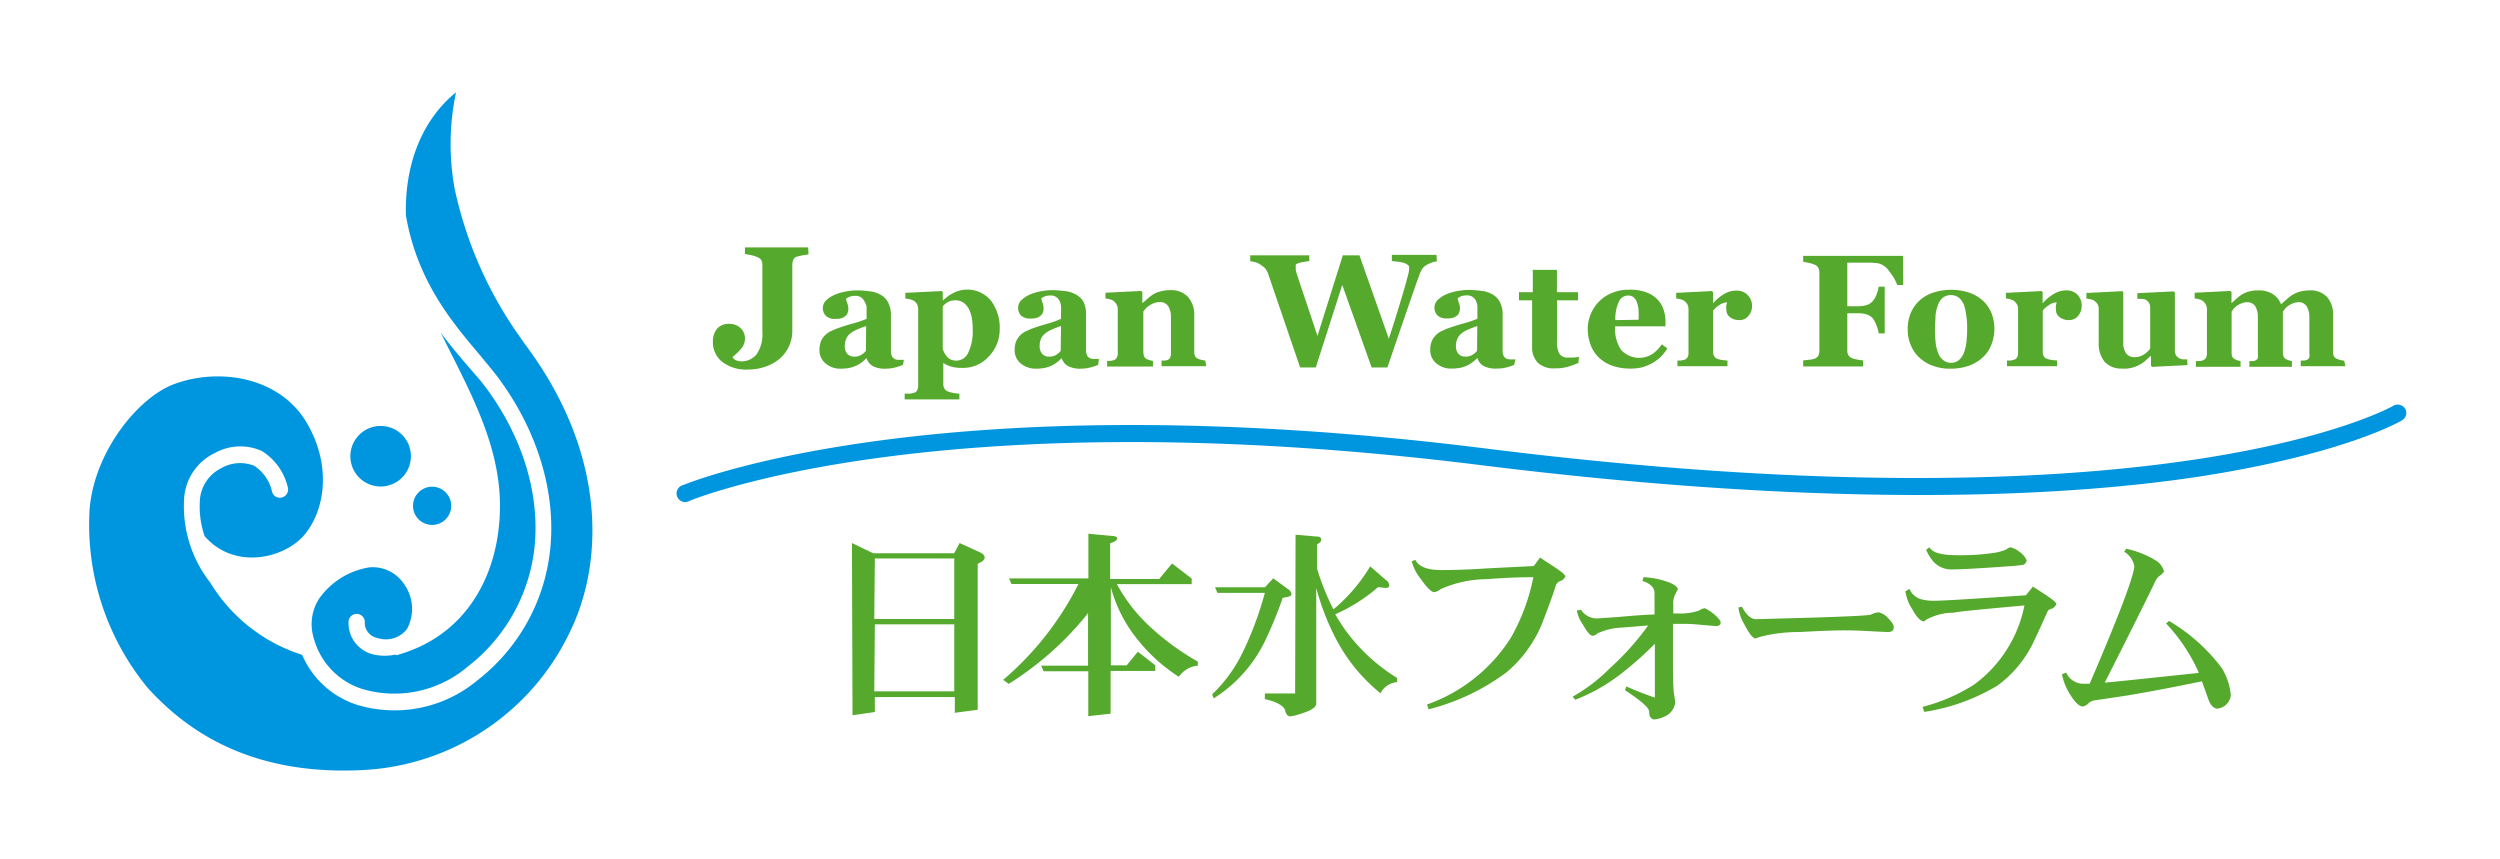 <svg xmlns="http://www.w3.org/2000/svg" viewBox="0 0 223.84 76.95"><path fill="none" d="M0 0h223.84v76.95H0z"/><path d="M72.39 22.78l-.5.07-.47.11a.53.53 0 00-.39.29 1.28 1.28 0 00-.09.48v5.84a3.26 3.26 0 01-.32 1.48 3.17 3.17 0 01-.89 1.13 4.15 4.15 0 01-1.28.68 5.18 5.18 0 01-1.52.23 3.5 3.5 0 01-2.25-.68 2.24 2.24 0 01-.85-1.85 1.76 1.76 0 01.39-1.15 1.37 1.37 0 011.09-.41 1.41 1.41 0 011 .38 1.25 1.25 0 01.39.94 1.38 1.38 0 01-.33.89 5.39 5.39 0 01-.77.74V32a.64.64 0 00.29.25 1.06 1.06 0 00.46.1 1.7 1.7 0 001.4-.64 3.12 3.12 0 00.51-1.94v-6a1 1 0 00-.08-.45.72.72 0 00-.4-.31 2.69 2.69 0 00-.55-.17l-.53-.1v-.59h5.66zm8.46 9.89a6.2 6.2 0 01-.69.23 3.48 3.48 0 01-.85.11 2.28 2.28 0 01-1.2-.25 1.22 1.22 0 01-.52-.7 5.34 5.34 0 01-.44.39 4.34 4.34 0 01-.46.28 4.39 4.39 0 01-.61.21 4.47 4.47 0 01-.82.07 2 2 0 01-1.33-.46 1.52 1.52 0 01-.56-1.22 2.34 2.34 0 01.12-.74 1.73 1.73 0 01.35-.54 1.89 1.89 0 01.47-.36l.58-.26c.4-.14.89-.3 1.45-.46a9.18 9.18 0 001.25-.42v-1.11a1.31 1.31 0 00-.19-.44.83.83 0 00-.83-.51 1.22 1.22 0 00-.5.08 2 2 0 00-.32.17 2.58 2.58 0 00.12.42 1.65 1.65 0 01.09.54.75.75 0 01-.06.29.68.68 0 01-.17.28 1.55 1.55 0 01-.35.21 1.68 1.68 0 01-.59.07 1.16 1.16 0 01-.85-.27 1 1 0 010-1.36 2.86 2.86 0 01.73-.5 4.57 4.57 0 011-.31 5.89 5.89 0 011-.11 9.39 9.39 0 011.19.08 2.57 2.57 0 011 .32 1.66 1.66 0 01.66.68 2.45 2.45 0 01.25 1.16v3.18a1.27 1.27 0 00.09.47.61.61 0 00.28.27 1 1 0 00.35.06h.44zm-3.3-3.48c-.25.09-.51.18-.76.29a3.05 3.05 0 00-.61.34 1.19 1.19 0 00-.39.47 1.56 1.56 0 00-.15.67 1 1 0 00.24.74.81.81 0 00.6.23 1.12 1.12 0 00.62-.15 1.65 1.65 0 00.43-.36zm11.96.32a3.47 3.47 0 01-1 2.43 3.09 3.09 0 01-2.39 1 3.4 3.4 0 01-1-.13 2.37 2.37 0 01-.66-.32v1.89a.76.76 0 00.1.41.55.55 0 00.29.25 2.19 2.19 0 00.5.14 5.17 5.17 0 00.55.07v.51H81v-.51h.44a1.8 1.8 0 00.39-.08.44.44 0 00.3-.25.9.9 0 00.08-.4v-6.89a1 1 0 00-.1-.38.76.76 0 00-.26-.3 1.14 1.14 0 00-.36-.15 3.21 3.21 0 00-.43-.07v-.51l3.25-.16.1.08v.74h.06a3.25 3.25 0 011-.7 2.66 2.66 0 011.07-.25 2.71 2.71 0 012.19 1 4 4 0 01.78 2.58zm-2.42 0a6.24 6.24 0 00-.07-1 3 3 0 00-.26-.82 1.59 1.59 0 00-.48-.58 1.26 1.26 0 00-.73-.22 1.38 1.38 0 00-.69.16 1.41 1.41 0 00-.45.39v3.81a2.17 2.17 0 00.15.35 1.85 1.85 0 00.23.34 1.19 1.19 0 00.38.27 1.39 1.39 0 00.46.08 1.17 1.17 0 001.06-.71 4.36 4.36 0 00.4-2.1zm11.24 3.16a5.73 5.73 0 01-.7.23 3.4 3.4 0 01-.84.11 2.36 2.36 0 01-1.2-.25 1.24 1.24 0 01-.53-.7 3.31 3.31 0 01-.44.39 2.6 2.6 0 01-.45.28 3.39 3.39 0 01-.61.21 4.54 4.54 0 01-.82.07 2.1 2.1 0 01-1.34-.46 1.51 1.51 0 01-.55-1.22 2.09 2.09 0 01.12-.74 1.9 1.9 0 01.34-.54 2.15 2.15 0 01.48-.36l.58-.26c.4-.14.89-.3 1.46-.46a8.92 8.92 0 001.17-.42v-.66a4 4 0 000-.45 1.31 1.31 0 00-.12-.47.83.83 0 00-.83-.51 1.22 1.22 0 00-.5.08 2 2 0 00-.32.17 2.58 2.58 0 00.12.42 1.65 1.65 0 01.09.54.75.75 0 01-.06.29.61.61 0 01-.18.28 1.08 1.08 0 01-.34.21 1.68 1.68 0 01-.59.07 1.15 1.15 0 01-.85-.27 1 1 0 010-1.35 2.86 2.86 0 01.73-.5 4.76 4.76 0 011-.31 5.69 5.69 0 011-.11 9.67 9.67 0 011.2.08 2.58 2.58 0 011 .32A1.69 1.69 0 0197 27a2.45 2.45 0 01.24 1.16v3.18a1 1 0 00.09.47.59.59 0 00.27.27 1 1 0 00.35.06h.44zM95 29.19c-.26.09-.51.18-.76.29a2.8 2.8 0 00-.61.34 1.31 1.31 0 00-.4.47 1.42 1.42 0 00-.14.67 1 1 0 00.24.74.8.8 0 00.6.23 1.12 1.12 0 00.62-.15 1.61 1.61 0 00.42-.36zm13 3.6h-4v-.51h.31a.9.9 0 00.27-.07.4.4 0 00.2-.22 1 1 0 00.06-.41V28.4a1.78 1.78 0 00-.25-1 .86.86 0 00-.75-.35 1.69 1.69 0 00-.5.08 2 2 0 00-.45.24 1.39 1.39 0 00-.32.27l-.2.25v3.61a1.09 1.09 0 00.07.4.49.49 0 00.21.24 1.48 1.48 0 00.27.1 1.55 1.55 0 00.31.07v.51h-4.1v-.51h.33l.29-.07A.48.48 0 00100 32a.78.78 0 00.08-.4v-3.94a.8.8 0 00-.11-.4 1 1 0 00-.28-.33 1.07 1.07 0 00-.31-.13 2.57 2.57 0 00-.4-.08v-.51l3.2-.16.1.1v1l.46-.4a4.57 4.57 0 01.49-.38 2.18 2.18 0 01.65-.27 3.13 3.13 0 01.86-.12 2.06 2.06 0 011.64.62 2.4 2.4 0 01.55 1.64v3.26a.87.87 0 00.07.39.55.55 0 00.28.24l.27.09.37.07zm20.65-9.38a1.57 1.57 0 00-.43.09 3.3 3.3 0 00-.43.19 1.26 1.26 0 00-.46.4 3.22 3.22 0 00-.25.53c-.26.71-.65 1.84-1.19 3.41s-1.09 3.18-1.67 4.87h-1.41l-2.63-7.39-2.37 7.39h-1.4q-1.17-3.41-1.79-5.24c-.42-1.22-.77-2.25-1.05-3.08a1.89 1.89 0 00-.3-.56 2.87 2.87 0 00-.44-.34 1.23 1.23 0 00-.4-.19 2.84 2.84 0 00-.49-.1v-.53h5.29v.52a7 7 0 00-.7.11 1.89 1.89 0 00-.36.11.23.23 0 00-.15.12.2.2 0 000 .11.58.58 0 000 .19v.21c.11.37.34 1.06.68 2.07s.76 2.27 1.26 3.78l2.27-7.22h1.49l2.63 7.47c.39-1.2.7-2.18.93-2.95s.43-1.41.59-2l.22-.83a2.33 2.33 0 00.08-.59.31.31 0 00-.13-.25 1.27 1.27 0 00-.37-.18 3.06 3.06 0 00-.51-.1l-.54-.06v-.55h4zm6.92 9.26a5.58 5.58 0 01-.69.23 3.48 3.48 0 01-.88.1 2.28 2.28 0 01-1.2-.25 1.22 1.22 0 01-.52-.7 4.19 4.19 0 01-.45.39 2.6 2.6 0 01-.45.28 3.39 3.39 0 01-.61.21 4.47 4.47 0 01-.82.07 2 2 0 01-1.34-.46 1.51 1.51 0 01-.55-1.22 2.09 2.09 0 01.12-.74 1.73 1.73 0 01.35-.54 1.89 1.89 0 01.47-.36l.58-.26c.4-.14.89-.3 1.46-.46a9 9 0 001.24-.42v-1.11a1.31 1.31 0 00-.12-.47.83.83 0 00-.83-.51 1.22 1.22 0 00-.5.08 2 2 0 00-.32.17 4.26 4.26 0 00.11.42 1.4 1.4 0 01.1.54 1.5 1.5 0 01-.06.29.68.68 0 01-.17.28 1.55 1.55 0 01-.35.21 1.68 1.68 0 01-.59.07 1.15 1.15 0 01-.85-.27 1 1 0 010-1.36 2.86 2.86 0 01.73-.5 4.57 4.57 0 011-.31 5.68 5.68 0 011-.11 9.42 9.42 0 011.2.08 2.57 2.57 0 011 .32 1.66 1.66 0 01.66.68 2.34 2.34 0 01.25 1.16v3.18a1.09 1.09 0 00.08.47.61.61 0 00.28.27 1 1 0 00.35.06h.44zm-3.3-3.48c-.25.09-.51.18-.76.29a3.05 3.05 0 00-.61.34 1.19 1.19 0 00-.39.47 1.56 1.56 0 00-.15.67 1 1 0 00.24.74.81.81 0 00.6.23 1.12 1.12 0 00.62-.15 1.65 1.65 0 00.43-.36zm9.06 3.3a8.33 8.33 0 01-.92.34 3.9 3.9 0 01-1.18.15 2.07 2.07 0 01-1.55-.51 2 2 0 01-.5-1.46v-4.12H136v-.73h1.24v-2h2.16v2h1.89v.73h-1.88v3.68a2 2 0 00.22 1.11.84.84 0 00.78.33h.51a3.47 3.47 0 00.45-.06zm7.96-1.29a3.92 3.92 0 01-.57.72 3.23 3.23 0 01-.75.57 4.3 4.3 0 01-.91.39A4.08 4.08 0 01146 33a4.72 4.72 0 01-1.71-.28 3.46 3.46 0 01-1.19-.76 3 3 0 01-.7-1.13 4.16 4.16 0 01-.24-1.4 3.56 3.56 0 011-2.42 3.28 3.28 0 011.15-.77 3.76 3.76 0 011.55-.3 4.18 4.18 0 011.53.23 2.62 2.62 0 011 .63 2.26 2.26 0 01.55.9 3.37 3.37 0 01.18 1.09v.43h-4.51a3.46 3.46 0 00.53 2.1 2.2 2.2 0 002.8.38 3.2 3.2 0 00.85-.87zm-2.58-2.57a7.81 7.81 0 000-.83 2.35 2.35 0 00-.14-.7 1 1 0 00-.3-.48.75.75 0 00-.5-.16.91.91 0 00-.81.52 3.74 3.74 0 00-.33 1.68zm10.16-1.25a1.31 1.31 0 01-.31.89 1 1 0 01-.83.39 1.38 1.38 0 01-.83-.25.86.86 0 01-.33-.73 1.1 1.1 0 010-.36 1.29 1.29 0 00.06-.25 1.4 1.4 0 00-.65.22 2.33 2.33 0 00-.6.53v3.65a.85.85 0 00.08.39.51.51 0 00.24.24 1.69 1.69 0 00.49.13 4.3 4.3 0 00.48.05v.51h-4.48v-.51h.33l.29-.07a.48.48 0 00.29-.23.78.78 0 00.08-.4v-3.92a.92.92 0 00-.11-.43 1.14 1.14 0 00-.28-.3 1 1 0 00-.3-.13 1.85 1.85 0 00-.41-.07v-.51l3.2-.16.1.1v1a3.74 3.74 0 011-.84 2.07 2.07 0 011.08-.3 1.32 1.32 0 011 .38 1.35 1.35 0 01.41.98zm13.54-1.86h-.54a4.1 4.1 0 00-.72-1.23 1.63 1.63 0 00-1-.72l-.56-.05h-2.19v3.9h1a3.06 3.06 0 00.73-.1 1.36 1.36 0 00.54-.35 1.82 1.82 0 00.34-.59 3 3 0 00.2-.71h.54v4.18h-.54a2.88 2.88 0 00-.22-.76 2.16 2.16 0 00-.32-.6 1.22 1.22 0 00-.51-.33 2.45 2.45 0 00-.76-.11h-1v3.3a.85.85 0 00.09.44.69.69 0 00.36.29 2.09 2.09 0 00.43.11 3.35 3.35 0 00.54.08v.54h-5.37v-.54l.53-.06a1.86 1.86 0 00.47-.09.63.63 0 00.35-.27.9.9 0 00.1-.45v-7a1 1 0 00-.09-.41.63.63 0 00-.36-.3 2.76 2.76 0 00-.51-.16l-.49-.09v-.53h8.94zm7.14 1.41a3.14 3.14 0 01.76 1.11 3.91 3.91 0 01.26 1.4 4 4 0 01-.26 1.4 3.07 3.07 0 01-.75 1.13 3.72 3.72 0 01-1.26.77 4.81 4.81 0 01-1.68.27 4.29 4.29 0 01-1.5-.24 3.49 3.49 0 01-1.21-.7 3 3 0 01-.8-1.11 3.41 3.41 0 01-.3-1.48 3.7 3.7 0 01.26-1.43 3.3 3.3 0 01.77-1.12 3.43 3.43 0 011.22-.72 5.22 5.22 0 013.27 0 3.58 3.58 0 011.22.72zm-1.71 4.67a4.58 4.58 0 00.22-.92 10.64 10.64 0 00.07-1.26c0-.36 0-.72-.07-1.08a4.65 4.65 0 00-.2-1 1.76 1.76 0 00-.45-.67 1.22 1.22 0 00-1.48 0 1.61 1.61 0 00-.43.69 3.45 3.45 0 00-.2.9c0 .36-.05.72-.05 1.08a10.67 10.67 0 00.05 1.23 3.59 3.59 0 00.22 1 1.45 1.45 0 00.45.66 1.06 1.06 0 00.72.25 1 1 0 00.69-.23 1.55 1.55 0 00.46-.67zm10.55-4.22a1.44 1.44 0 01-.31.89 1.05 1.05 0 01-.84.39 1.35 1.35 0 01-.82-.25.83.83 0 01-.34-.73 2.19 2.19 0 010-.36 1 1 0 00.06-.25 1.33 1.33 0 00-.64.22 2 2 0 00-.6.53v3.65a.85.85 0 00.07.39.49.49 0 00.25.24 1.63 1.63 0 00.48.13l.48.05v.51h-4.48v-.51h.33l.3-.07a.46.46 0 00.28-.23.78.78 0 00.08-.4v-3.92a.73.73 0 00-.11-.43 1.27 1.27 0 00-.27-.3 1.2 1.2 0 00-.31-.13 1.87 1.87 0 00-.4-.07v-.51l3.2-.16.09.1v1a3.93 3.93 0 011-.84A2.07 2.07 0 01185 26a1.34 1.34 0 011 .38 1.4 1.4 0 01.39 1zm9.47 5.31l-3.17.16-.1-.1v-.87h-.05l-.44.41a2.68 2.68 0 01-.52.36A2.76 2.76 0 01190 33a2 2 0 01-1.56-.61 2.56 2.56 0 01-.53-1.73v-3a.87.87 0 00-.1-.42 1.06 1.06 0 00-.27-.29.73.73 0 00-.35-.15 2.5 2.5 0 00-.38-.06v-.51l3.22-.16.08.1v4.48a1.61 1.61 0 00.26 1 .92.92 0 00.74.33 1.57 1.57 0 00.86-.25 1.86 1.86 0 00.55-.53v-3.62a.79.79 0 00-.34-.71.85.85 0 00-.35-.11h-.46v-.51l3.26-.16.1.1v5.2a.83.83 0 00.09.4.87.87 0 00.27.27.81.81 0 00.33.11 2.85 2.85 0 00.41 0zm14.14.1h-4v-.51h.31a.9.9 0 00.27-.07.37.37 0 00.19-.23 1.75 1.75 0 000-.4v-3.17a1.79 1.79 0 00-.25-1 .81.81 0 00-.7-.35 1.34 1.34 0 00-.52.1 1.81 1.81 0 00-.41.22 1.64 1.64 0 00-.31.28l-.18.24v3.62a1.32 1.32 0 00.06.39.49.49 0 00.21.24l.25.11.29.07v.51h-3.81v-.51h.31a.59.59 0 00.26-.07.36.36 0 00.19-.21 1.5 1.5 0 000-.42v-3.22a1.8 1.8 0 00-.24-1 .83.83 0 00-.71-.35 1.29 1.29 0 00-.51.1 2.1 2.1 0 00-.42.22 2 2 0 00-.3.28l-.17.24v3.62a1 1 0 00.05.39.47.47 0 00.22.24l.24.11.29.07v.51h-4v-.51h.33a1.36 1.36 0 00.29-.06.66.66 0 00.29-.23 1 1 0 00.08-.4v-3.97a.88.88 0 00-.11-.42 1.06 1.06 0 00-.28-.32 1 1 0 00-.3-.13 2.7 2.7 0 00-.41-.08v-.51l3.2-.16.1.1v1l.44-.4a3.57 3.57 0 01.49-.38 2.42 2.42 0 01.64-.27 3 3 0 01.85-.1 2.28 2.28 0 011.27.33 1.85 1.85 0 01.73.88h.06c.12-.12.28-.26.47-.42a4 4 0 01.52-.4 2.5 2.5 0 01.67-.28 3.12 3.12 0 01.86-.11 2 2 0 011.56.6 2.41 2.41 0 01.54 1.7v3.2a.89.89 0 00.07.4.53.53 0 00.28.23l.27.1.37.07zM76.28 48.62l1.91.92h7.24l.49-.92 1.77.81c.42.18.5.41.47.55s-.2.32-.62.49v13.08l-2.05.27v-1.41h-7.16v1.34l-2 .29zm2 6.8h7.16V50h-7.11zm0 6.48h7.16v-6h-7.11zm26.66-11.45l1.76 1.35v.5H100a14.78 14.78 0 002.69 3.55 23 23 0 004.56 3.39v.36a2.28 2.28 0 00-1.7 1 15.32 15.32 0 01-4-3.73 12.46 12.46 0 01-2.09-4.3v7h1.42l1-1.22 1.56 1.22v.5h-4v3.83l-2 .22V60.1h-4l-.22-.5h4.2v-4.7a28.22 28.22 0 01-7.1 6.33l-.5-.36a27.45 27.45 0 006.74-8.58h-6l-.21-.5h7.1v-4l2.13.2c.3 0 .45.1.45.23s-.21.3-.63.42v3.2h4.39zm9.06 1.33l1.37 1a.56.56 0 01.26.45c0 .13-.26.23-.78.29a35.45 35.45 0 01-1.62 3.94 12.47 12.47 0 01-4.56 5.07l-.14-.36a13 13 0 002.72-3.73 29.9 29.9 0 002-5.36H109l-.21-.5h4.47zm2-3.9l1.92.16c.25 0 .37.09.37.27s-.12.3-.37.42v2.17a21.86 21.86 0 001.47 3.66 15 15 0 003.29-3.85l1.38 1.2a.66.66 0 01.33.51c0 .15-.12.22-.36.22l-.64-.07a15.12 15.12 0 01-3.84 2.43c.25.44.52.86.8 1.27a16.28 16.28 0 004.74 4.43v.37a1.89 1.89 0 00-1.49 1 15.44 15.44 0 01-4-4.9 22 22 0 01-1.75-4.54V63c0 .4-.71.7-1.33.89a4.56 4.56 0 01-1 .25c-.22 0-.37-.18-.46-.54s-.73-.78-1.81-1v-.51h2.71zm24.16 3.73a.86.86 0 01-.35.38.67.67 0 00-.52.47c-.22.72-.64 1.88-1.26 3.47a11.32 11.32 0 01-3.12 4.25 19.82 19.82 0 01-7 3.33l-.14-.43a14.67 14.67 0 007.52-6 18 18 0 002-5.4c-1.83 0-3.26.11-4.3.18a10.24 10.24 0 00-4 .89 1.27 1.27 0 01-.56.27c-.28 0-.68-.42-1.2-1.16a4.22 4.22 0 01-.83-1.6l.32-.14c.29.59 1 .9 2.2.92.56 0 2 0 4.23-.15l4.18-.21.56-.76c1.2.81 2.19 1.37 2.27 1.69zm13.9 4.12q0 .29-.36.33l-1.56-.13a12.21 12.21 0 00-1.35-.07h-1v2.82c0 1.63 0 2.8.1 3.49a6.48 6.48 0 01.1.77 1.62 1.62 0 01-.66 1.06 2.91 2.91 0 01-1.22.42q-.45-.06-.45-.69c0-.38-.76-1-2.16-1.93l.12-.34c.83.37 1.68.71 2.55 1v-4.82a30.32 30.32 0 01-3.12 2.76 16.33 16.33 0 01-4 2.25l-.25-.27a15 15 0 003.31-2.52 24 24 0 003.46-3.86l-2.31.19a5.73 5.73 0 00-2.23.52.78.78 0 01-.42.22c-.23 0-.54-.39-.92-1.07a2.82 2.82 0 01-.5-1.2l.37-.06a1.68 1.68 0 001.47.77l1.91-.13c1.51-.14 2.58-.21 3.2-.22v-1.91c0-.5-.36-.86-1.08-1.09l.09-.34a7.37 7.37 0 011.93.34c.72.23 1.1.48 1.15.73l-.21.42a1.69 1.69 0 00-.2.91v.85h.5a5.09 5.09 0 001.82-.27 1.07 1.07 0 01.51-.2 4 4 0 01.85.56c.38.33.56.57.56.71zm15.5.44c0 .28-.18.42-.53.42l-1.32-.06q-1.47-.09-2.55-.09-1.38 0-4 .15a14 14 0 00-3.29.36 5.68 5.68 0 00-.7.22q-.37-.06-1-1.29a3.79 3.79 0 01-.52-1.49l.31-.07c.4.75.82 1.12 1.28 1.12l5-.14c3.24-.1 5-.19 5.24-.26a2.42 2.42 0 01.69-.22 1.56 1.56 0 01.85.49c.35.34.54.63.54.86zm14.56-2.08a.9.9 0 01-.34.38c-.26.08-.4.16-.44.26-.78 1.73-1.27 2.8-1.49 3.2a10.35 10.35 0 01-3 3.45 17.89 17.89 0 01-6.56 2.36l-.15-.45a16 16 0 004.62-2 11.56 11.56 0 004.5-7.08c-4.07.36-6.19.58-6.34.65a5 5 0 00-2.49.65.46.46 0 01-.2.13c-.3-.05-.64-.4-1-1.07a4.07 4.07 0 01-.63-1.62l.36-.23a1.65 1.65 0 001 .92 4.33 4.33 0 001.13.15c1 0 3.78-.19 8.3-.49l.63-.78c1.09.72 2.03 1.26 2.1 1.57zm-2.67-3.89a.51.51 0 01-.28.37l-.72.09c-3 .22-4.83.32-5.56.32a2.19 2.19 0 01-1.72-.63 3.79 3.79 0 01-.71-1.13l.3-.22c.24.46 1 .7 2.38.71a20.86 20.86 0 003.35-.2 4.35 4.35 0 001.11-.3 1.41 1.41 0 01.4-.21 2.11 2.11 0 01.83.42 1.74 1.74 0 01.64.78zm18.29 12.05a1.35 1.35 0 01-1.24 1.2c-.34-.05-.6-.34-.78-.86l-.57-1.59c-2.4.5-4.64.93-6.74 1.28l-2.81.42a1 1 0 00-.69.36 1.79 1.79 0 01-.39.2c-.37 0-.77-.41-1.2-1.13a5.15 5.15 0 01-.7-1.76l.38-.15a1.67 1.67 0 001.6 1h.5q3.9-9.08 4-10.52a1.91 1.91 0 00-.91-1.3l.18-.27a8.63 8.63 0 012.76 1.12 1.63 1.63 0 01.63.93c-.11.13-.21.23-.29.31a1.15 1.15 0 00-.47.51q-1.16 2.43-4.55 9.12c1.41-.12 4-.41 8.43-.87a15.63 15.63 0 00-2.94-4.43l.27-.22a16.08 16.08 0 014.73 4.23 5.65 5.65 0 01.8 2.42z" fill="#55a92d"/><path d="M214.31 36.32c-.18.11-20.2 11.49-81.33 3.83-49.09-6.15-71.58 3.18-71.8 3.28a.77.77 0 10.49 1.45l.11-.05c.22-.09 22.4-9.25 71-3.16 32.25 4 52.86 2.75 64.47.95 12.68-2 17.64-4.87 17.84-5a.75.75 0 00.27-1 .78.78 0 00-1.05-.3zM36.79 40.85a2.71 2.71 0 11-2.7-2.71 2.7 2.7 0 012.7 2.71zm3.61 4.44a1.71 1.71 0 11-1.7-1.71 1.71 1.71 0 011.7 1.71z" fill="#0096df"/><path d="M28.09 57.13a6.53 6.53 0 004.42 4.58 10.13 10.13 0 009.34-2 15.64 15.64 0 006-10.62c.55-5-1.2-10.44-4.82-15l-1.29-1.49c-.72-.84-1.5-1.77-2.28-2.81 2.28 4.63 5 9.33 5.28 14.6.31 6.11-2.41 12.41-9.26 14.28l-.08-.06a4.56 4.56 0 01-1.91 0 2.88 2.88 0 01-2.28-3 .73.73 0 011.45 0v.06a1.41 1.41 0 001.19 1.47 2.38 2.38 0 002.6-.84 3.8 3.8 0 00-.27-4 3.36 3.36 0 00-3.11-1.5 6.81 6.81 0 00-4.51 2.82 4.23 4.23 0 00-.47 3.51zm18.8-26.49a35.88 35.88 0 01-6.19-13.78 22.37 22.37 0 01.13-8.59c-.85.69-4.64 3.82-4.49 11 1 5.86 4.13 9.56 6.5 12.37l1.28 1.55c3.86 4.87 5.73 10.74 5.13 16.1a17.05 17.05 0 01-6.5 11.62 11.57 11.57 0 01-10.7 2.22 8 8 0 01-5-4.5 14.88 14.88 0 01-8.22-6.46 11.08 11.08 0 01-2.35-7.43 4.85 4.85 0 012.74-4.17 4.69 4.69 0 014.22-.19 5.21 5.21 0 012.34 3.3.74.74 0 01-.57.87.72.72 0 01-.86-.56 3.73 3.73 0 00-1.58-2.28 3.39 3.39 0 00-3 .23 3.44 3.44 0 00-1.88 3 8.15 8.15 0 00.43 3.06c2.68 3.1 7.23 2 9-.19s2.37-6.08.2-9.86c-2.44-4.27-8-5.06-12-3.53-3.2 1.23-7.09 6.05-7.5 11.2a23 23 0 005.23 16c2.92 3.18 8.52 7.93 19.39 7.32A21.73 21.73 0 0051 56.64c3.18-6.46 3.24-16.3-4.13-26z" fill="#0096df"/><path fill="none" d="M8 8.14h207.52v60.67H8z"/></svg>